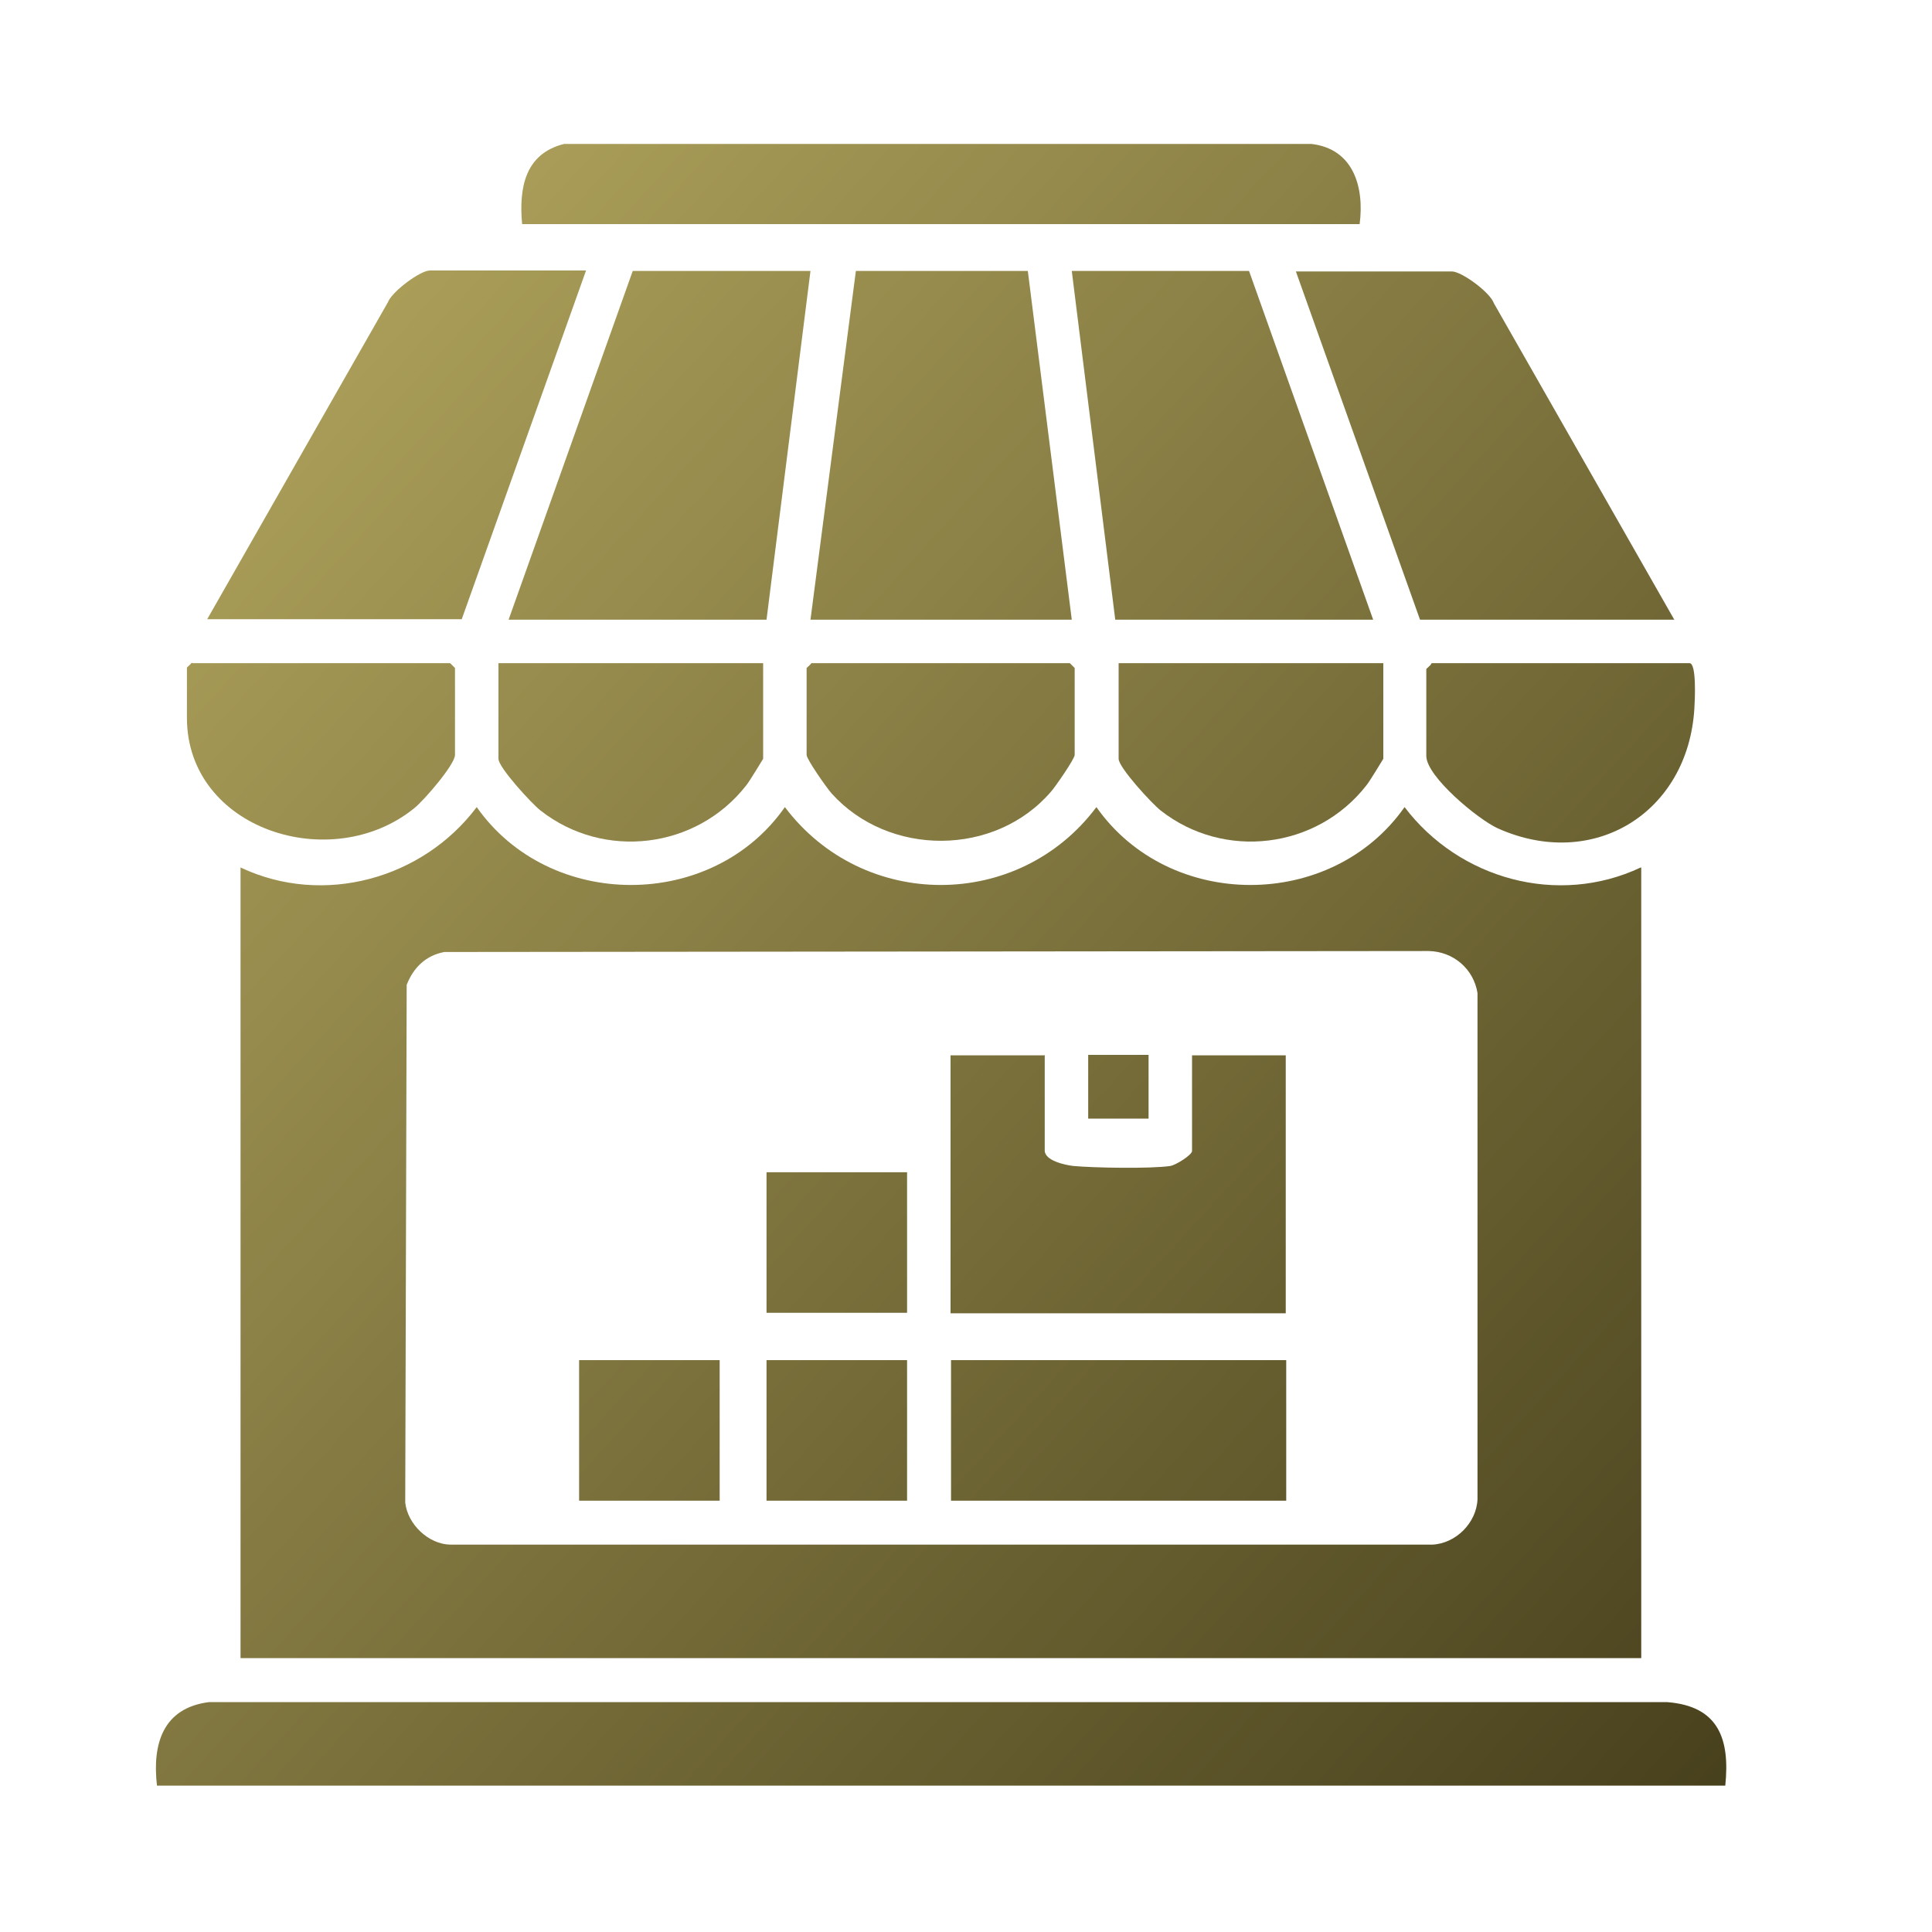<?xml version="1.0" encoding="UTF-8"?>
<svg id="Layer_1" data-name="Layer 1" xmlns="http://www.w3.org/2000/svg" xmlns:xlink="http://www.w3.org/1999/xlink" viewBox="0 0 40 40">
  <defs>
    <style>
      .cls-1 {
        fill: url(#linear-gradient-15);
      }

      .cls-2 {
        fill: url(#linear-gradient-13);
      }

      .cls-3 {
        fill: url(#linear-gradient-2);
      }

      .cls-4 {
        fill: url(#linear-gradient-10);
      }

      .cls-5 {
        fill: url(#linear-gradient-12);
      }

      .cls-6 {
        fill: url(#linear-gradient-4);
      }

      .cls-7 {
        fill: url(#linear-gradient-3);
      }

      .cls-8 {
        fill: url(#linear-gradient-5);
      }

      .cls-9 {
        fill: url(#linear-gradient-8);
      }

      .cls-10 {
        fill: url(#linear-gradient-14);
      }

      .cls-11 {
        fill: url(#linear-gradient-17);
      }

      .cls-12 {
        fill: url(#linear-gradient-7);
      }

      .cls-13 {
        fill: url(#linear-gradient-9);
      }

      .cls-14 {
        fill: url(#linear-gradient-11);
      }

      .cls-15 {
        fill: url(#linear-gradient-19);
      }

      .cls-16 {
        fill: url(#linear-gradient-6);
      }

      .cls-17 {
        fill: url(#linear-gradient-16);
      }

      .cls-18 {
        fill: url(#linear-gradient);
      }

      .cls-19 {
        fill: url(#linear-gradient-18);
      }
    </style>
    <linearGradient id="linear-gradient" x1="1" y1="9.26" x2="34.51" y2="39.88" gradientUnits="userSpaceOnUse">
      <stop offset="0" stop-color="#b1a45d"/>
      <stop offset="1" stop-color="#453e1b"/>
    </linearGradient>
    <linearGradient id="linear-gradient-2" x1="-4.12" y1="14.86" x2="29.4" y2="45.47" xlink:href="#linear-gradient"/>
    <linearGradient id="linear-gradient-3" x1="6.78" y1="2.93" x2="40.29" y2="33.55" xlink:href="#linear-gradient"/>
    <linearGradient id="linear-gradient-4" x1="11.7" y1="-2.45" x2="45.21" y2="28.16" xlink:href="#linear-gradient"/>
    <linearGradient id="linear-gradient-5" x1="14.14" y1="-5.13" x2="47.65" y2="25.49" xlink:href="#linear-gradient"/>
    <linearGradient id="linear-gradient-6" x1="4.3" y1="5.65" x2="37.81" y2="36.26" xlink:href="#linear-gradient"/>
    <linearGradient id="linear-gradient-7" x1="9.22" y1=".26" x2="42.73" y2="30.87" xlink:href="#linear-gradient"/>
    <linearGradient id="linear-gradient-8" x1="11.97" y1="-2.75" x2="45.48" y2="27.86" xlink:href="#linear-gradient"/>
    <linearGradient id="linear-gradient-9" x1="6.6" y1="3.13" x2="40.11" y2="33.75" xlink:href="#linear-gradient"/>
    <linearGradient id="linear-gradient-10" x1="3.7" y1="6.3" x2="37.21" y2="36.92" xlink:href="#linear-gradient"/>
    <linearGradient id="linear-gradient-11" x1="9.54" y1="-.09" x2="43.05" y2="30.53" xlink:href="#linear-gradient"/>
    <linearGradient id="linear-gradient-12" x1=".77" y1="9.51" x2="34.28" y2="40.12" xlink:href="#linear-gradient"/>
    <linearGradient id="linear-gradient-13" x1="12.45" y1="-3.27" x2="45.96" y2="27.34" xlink:href="#linear-gradient"/>
    <linearGradient id="linear-gradient-14" x1="3.48" y1="6.54" x2="36.99" y2="37.16" xlink:href="#linear-gradient"/>
    <linearGradient id="linear-gradient-15" x1=".94" y1="9.32" x2="34.46" y2="39.94" xlink:href="#linear-gradient"/>
    <linearGradient id="linear-gradient-16" x1=".23" y1="10.1" x2="33.74" y2="40.72" xlink:href="#linear-gradient"/>
    <linearGradient id="linear-gradient-17" x1="-3.48" y1="14.16" x2="30.04" y2="44.77" xlink:href="#linear-gradient"/>
    <linearGradient id="linear-gradient-18" x1="-1.71" y1="12.22" x2="31.8" y2="42.84" xlink:href="#linear-gradient"/>
    <linearGradient id="linear-gradient-19" x1="4.48" y1="5.44" x2="38" y2="36.06" xlink:href="#linear-gradient"/>
  </defs>
  <path class="cls-18" d="M33.98,17.96v16.37H4.98v-16.37c1.71.81,3.77.24,4.89-1.25,1.51,2.15,4.88,2.15,6.38,0,1.62,2.15,4.84,2.15,6.45,0,1.51,2.15,4.87,2.15,6.38,0,1.13,1.49,3.17,2.06,4.89,1.25ZM9.2,19.71c-.38.07-.64.32-.78.68l-.03,10.72c.05.45.48.86.93.87h20.33c.49-.02.92-.45.94-.94v-10.48c-.08-.5-.5-.86-1.01-.87l-20.38.02Z"/>
  <path class="cls-3" d="M35.71,36.97H3.25c-.1-.86.12-1.61,1.08-1.73h30.18c1.07.08,1.31.76,1.21,1.73Z"/>
  <polygon class="cls-7" points="16.78 5.61 15.87 12.83 10.53 12.83 13.1 5.61 16.78 5.61"/>
  <polygon class="cls-6" points="25.86 5.61 28.43 12.83 23.09 12.83 22.19 5.61 25.86 5.61"/>
  <path class="cls-8" d="M34.67,12.83h-5.27l-2.57-7.21h3.23c.2,0,.79.43.87.66l3.74,6.56Z"/>
  <path class="cls-16" d="M12.13,5.61l-2.57,7.21h-5.27l3.74-6.56c.08-.22.67-.66.87-.66h3.23Z"/>
  <polygon class="cls-12" points="16.78 12.83 17.72 5.61 21.28 5.61 22.19 12.83 16.78 12.83"/>
  <path class="cls-9" d="M28.15,4.64H10.81c-.07-.75.06-1.46.87-1.66h15.47c.87.1,1.1.89,1,1.66Z"/>
  <path class="cls-13" d="M16.81,13.73h5.34s.1.1.1.1v1.8c0,.08-.4.66-.49.76-1.16,1.35-3.36,1.35-4.54.04-.1-.11-.52-.71-.52-.8v-1.8s.08-.07.1-.1Z"/>
  <path class="cls-4" d="M15.8,13.73v1.98s-.29.48-.35.55c-1.03,1.32-2.95,1.55-4.26.52-.18-.14-.87-.89-.87-1.07v-1.98h5.48Z"/>
  <path class="cls-14" d="M28.64,13.73v1.98s-.29.48-.35.55c-1.03,1.32-2.95,1.55-4.26.52-.18-.14-.87-.89-.87-1.07v-1.98h5.48Z"/>
  <path class="cls-5" d="M3.98,13.73h5.34s.1.1.1.1v1.8c0,.2-.65.95-.84,1.1-1.72,1.4-4.71.44-4.71-1.87v-1.04s.08-.07.1-.1Z"/>
  <path class="cls-2" d="M29.64,13.73h5.34c.15,0,.11.78.1.94-.13,2.15-2.08,3.37-4.07,2.48-.4-.18-1.48-1.07-1.48-1.5v-1.8s.08-.07.1-.1Z"/>
  <path class="cls-10" d="M21.63,21.84v1.98c0,.21.42.3.59.32.43.04,1.61.06,2.01,0,.12-.02.45-.23.45-.31v-1.98h1.94v5.34h-6.94v-5.34h1.94Z"/>
  <rect class="cls-1" x="19.69" y="28.16" width="6.94" height="2.91"/>
  <rect class="cls-17" x="15.87" y="24.27" width="2.91" height="2.91"/>
  <rect class="cls-11" x="11.99" y="28.16" width="2.91" height="2.91"/>
  <rect class="cls-19" x="15.87" y="28.16" width="2.91" height="2.91"/>
  <rect class="cls-15" x="22.53" y="21.84" width="1.25" height="1.32"/>
</svg>